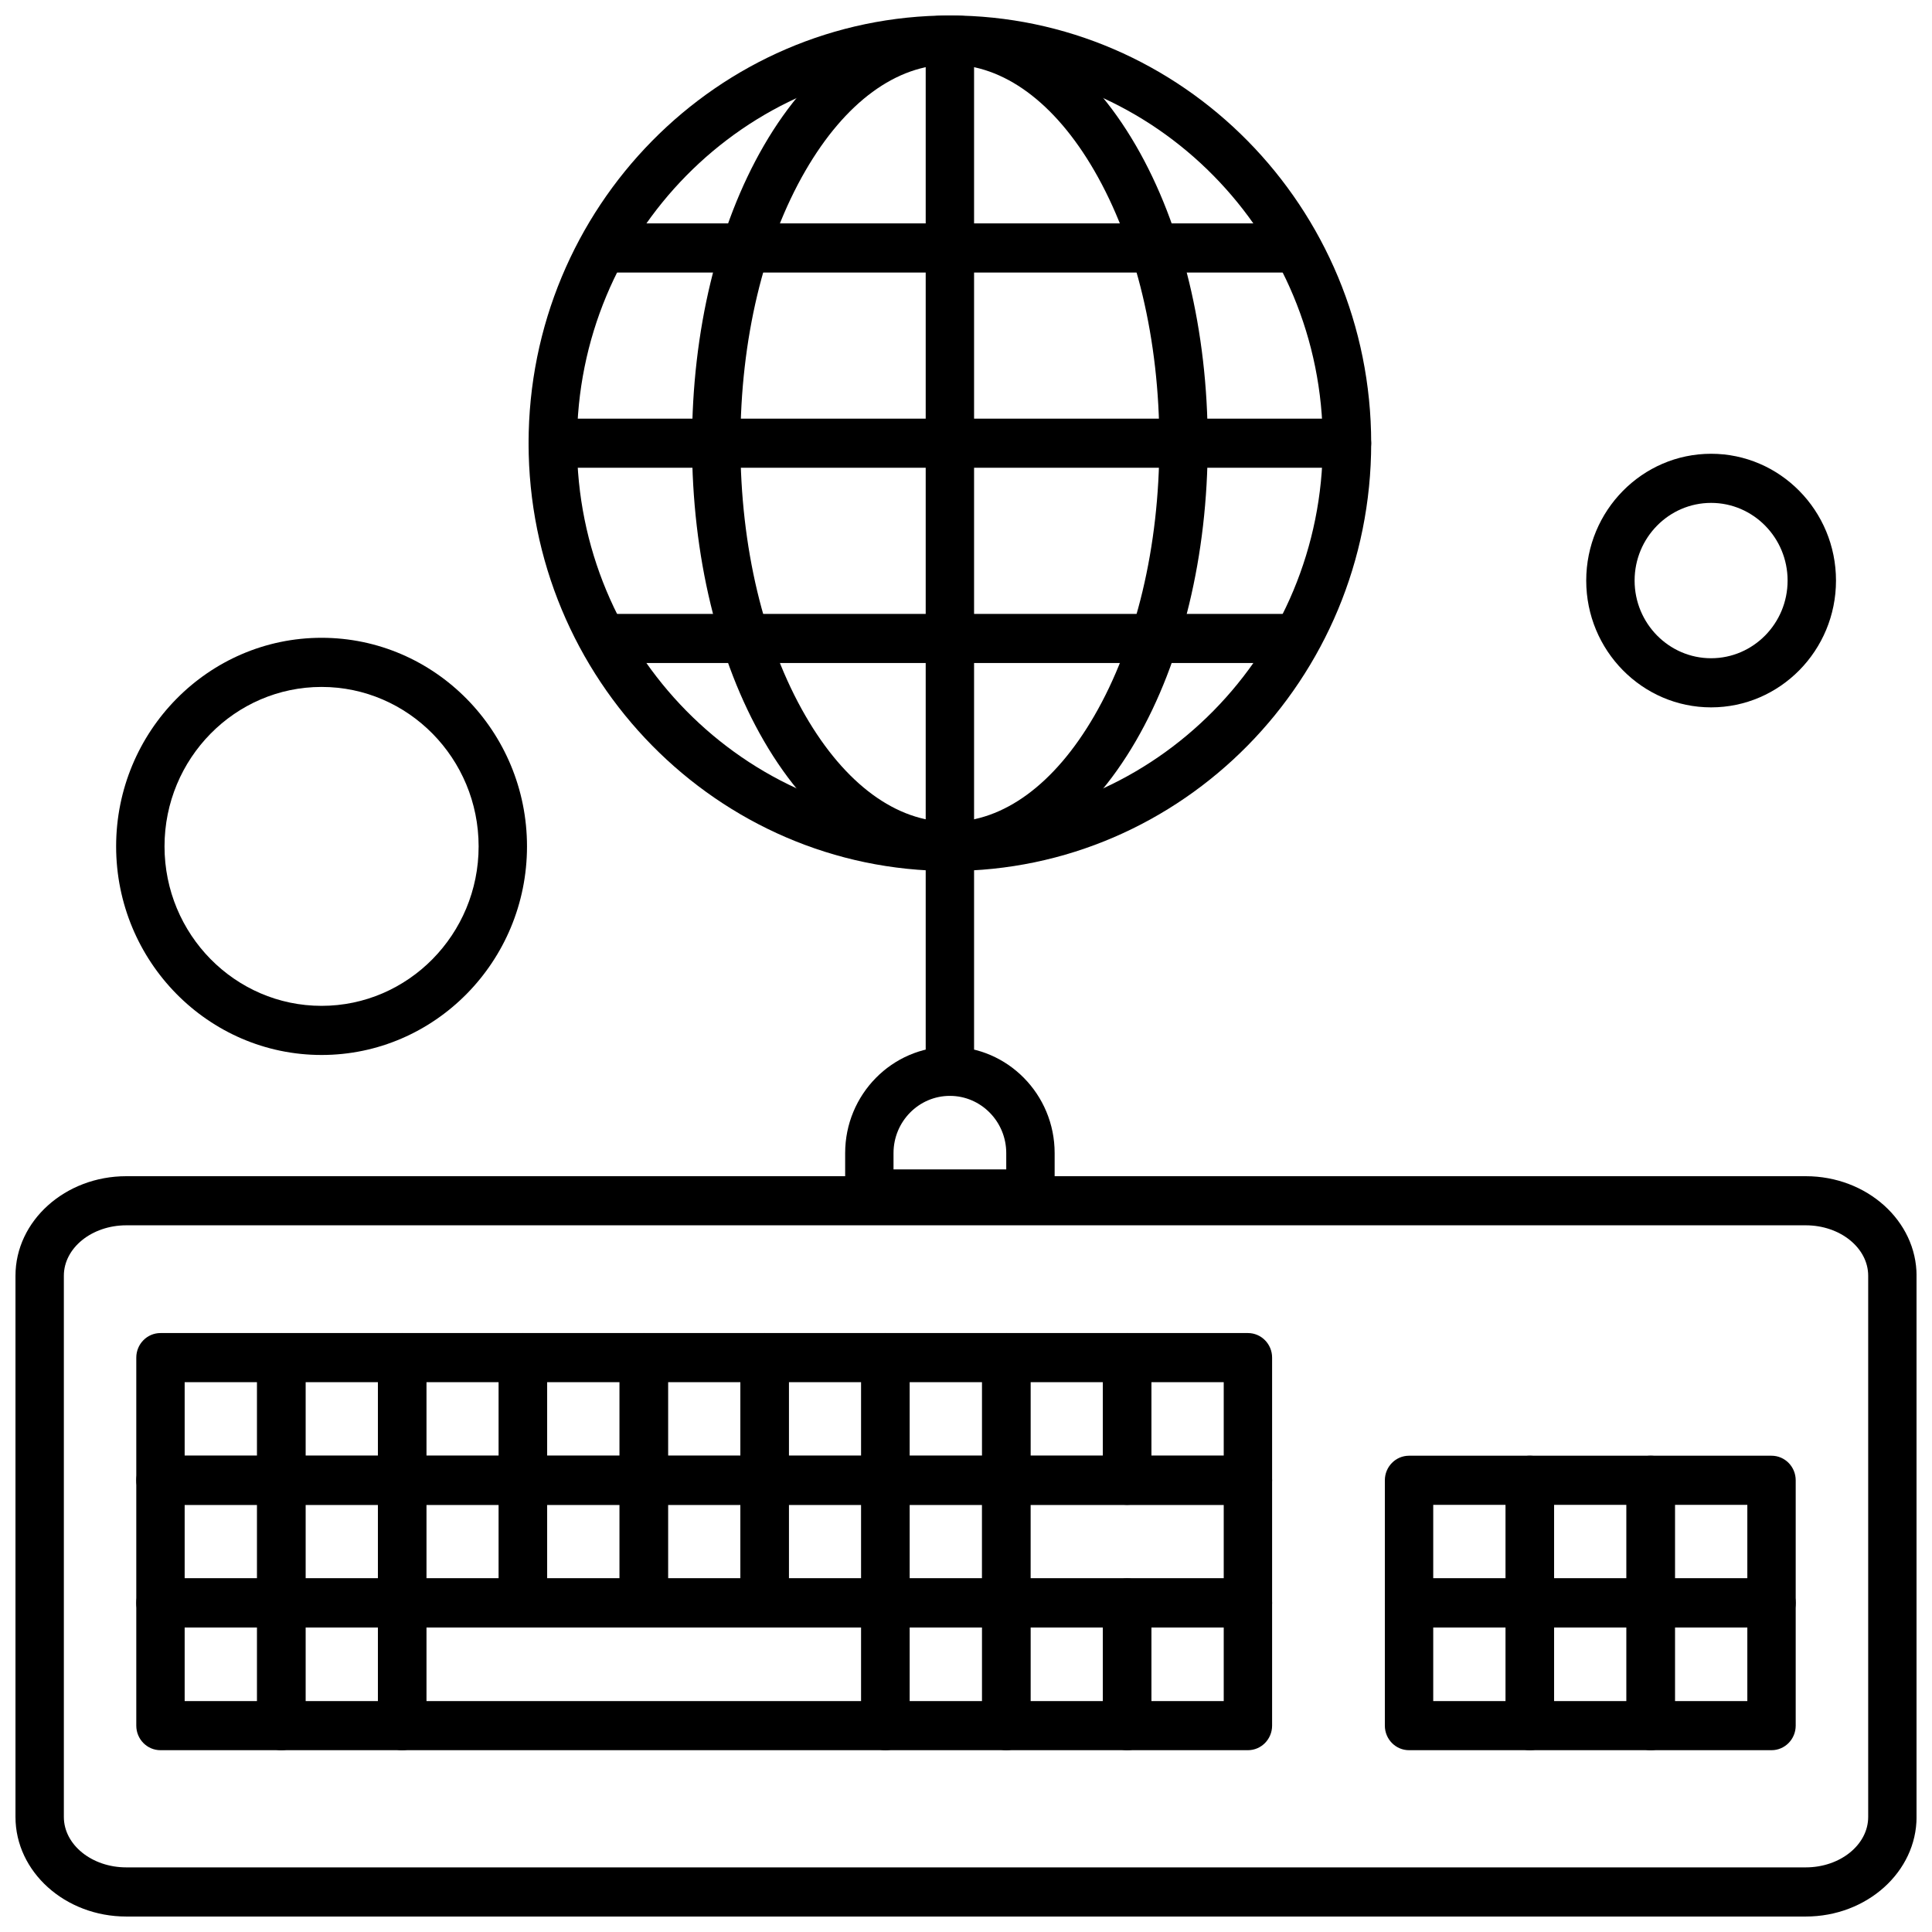 <?xml version="1.0" encoding="UTF-8"?>
<!-- Uploaded to: ICON Repo, www.svgrepo.com, Generator: ICON Repo Mixer Tools -->
<svg width="800px" height="800px" version="1.1" viewBox="144 144 512 512" xmlns="http://www.w3.org/2000/svg">
 <defs>
  <clipPath id="d">
   <path d="m148.09 455h503.81v196.9h-503.81z"/>
  </clipPath>
  <clipPath id="c">
   <path d="m327 148.09h138v226.91h-138z"/>
  </clipPath>
  <clipPath id="b">
   <path d="m389 148.09h14v226.91h-14z"/>
  </clipPath>
  <clipPath id="a">
   <path d="m284 148.09h224v226.91h-224z"/>
  </clipPath>
 </defs>
 <g clip-path="url(#d)">
  <path d="m622.55 651.9h-445.09c-16.191 0-29.359-11.836-29.359-26.387v-143.42c0-14.551 13.172-26.387 29.359-26.387h445.09c16.191 0 29.359 11.836 29.359 26.387v143.42c0 14.551-13.168 26.387-29.359 26.387zm-445.09-183.18c-9.117 0-16.539 5.996-16.539 13.367v143.42c0 7.371 7.418 13.367 16.539 13.367h445.09c9.117 0 16.539-5.996 16.539-13.367v-143.42c0-7.371-7.418-13.367-16.535-13.367z" fill-rule="evenodd"/>
 </g>
 <path d="m218.55 542.8h-32.023c-3.543 0-6.41-2.914-6.41-6.508v-32.512c0-3.594 2.871-6.508 6.41-6.508h32.02c3.539 0 6.41 2.914 6.41 6.508v32.512c0 3.594-2.871 6.508-6.41 6.508zm-25.613-13.02h19.199v-19.492h-19.199z" fill-rule="evenodd"/>
 <path d="m250.57 542.8h-32.02c-3.539 0-6.41-2.914-6.41-6.508v-32.512c0-3.594 2.871-6.508 6.41-6.508h32.02c3.539 0 6.41 2.914 6.41 6.508v32.512c0 3.594-2.871 6.508-6.41 6.508zm-25.609-13.02h19.199v-19.492h-19.199z" fill-rule="evenodd"/>
 <path d="m282.59 542.8h-32.02c-3.539 0-6.41-2.914-6.41-6.508v-32.512c0-3.594 2.871-6.508 6.41-6.508h32.02c3.543 0 6.41 2.914 6.41 6.508v32.512c0 3.594-2.871 6.508-6.41 6.508zm-25.609-13.02h19.199v-19.492h-19.199z" fill-rule="evenodd"/>
 <path d="m314.61 542.8h-32.023c-3.539 0-6.41-2.914-6.41-6.508v-32.512c0-3.594 2.871-6.508 6.41-6.508h32.023c3.539 0 6.41 2.914 6.41 6.508v32.512c0 3.594-2.871 6.508-6.41 6.508zm-25.609-13.02h19.199v-19.492h-19.199z" fill-rule="evenodd"/>
 <path d="m346.63 542.8h-32.02c-3.543 0-6.41-2.914-6.41-6.508v-32.512c0-3.594 2.871-6.508 6.41-6.508h32.02c3.539 0 6.41 2.914 6.41 6.508v32.512c0 3.594-2.871 6.508-6.41 6.508zm-25.609-13.02h19.199v-19.492h-19.199z" fill-rule="evenodd"/>
 <path d="m378.65 542.8h-32.023c-3.539 0-6.41-2.914-6.41-6.508v-32.512c0-3.594 2.871-6.508 6.41-6.508h32.023c3.539 0 6.41 2.914 6.41 6.508v32.512c0 3.594-2.871 6.508-6.41 6.508zm-25.609-13.02h19.199v-19.492h-19.199z" fill-rule="evenodd"/>
 <path d="m410.67 542.8h-32.02c-3.539 0-6.41-2.914-6.41-6.508v-32.512c0-3.594 2.871-6.508 6.41-6.508h32.02c3.543 0 6.41 2.914 6.41 6.508v32.512c0 3.594-2.871 6.508-6.41 6.508zm-25.609-13.02h19.199v-19.492h-19.199z" fill-rule="evenodd"/>
 <path d="m442.7 542.8h-32.02c-3.543 0-6.41-2.914-6.41-6.508v-32.512c0-3.594 2.871-6.508 6.41-6.508h32.02c3.539 0 6.41 2.914 6.41 6.508v32.512c0 3.594-2.871 6.508-6.41 6.508zm-25.609-13.02h19.199v-19.492h-19.199z" fill-rule="evenodd"/>
 <path d="m474.71 542.8h-32.02c-3.539 0-6.41-2.914-6.41-6.508v-32.512c0-3.594 2.871-6.508 6.41-6.508h32.02c3.543 0 6.41 2.914 6.41 6.508v32.512c0 3.594-2.871 6.508-6.41 6.508zm-25.609-13.02h19.199v-19.492h-19.199z" fill-rule="evenodd"/>
 <path d="m218.55 575.31h-32.023c-3.543 0-6.41-2.914-6.41-6.508v-32.512c0-3.594 2.871-6.508 6.41-6.508h32.02c3.539 0 6.41 2.914 6.41 6.508v32.512c0 3.594-2.871 6.508-6.41 6.508zm-25.613-13.02h19.199v-19.492h-19.199z" fill-rule="evenodd"/>
 <path d="m250.57 575.31h-32.02c-3.539 0-6.41-2.914-6.41-6.508v-32.512c0-3.594 2.871-6.508 6.41-6.508h32.02c3.539 0 6.41 2.914 6.41 6.508v32.512c0 3.594-2.871 6.508-6.41 6.508zm-25.609-13.02h19.199v-19.492h-19.199z" fill-rule="evenodd"/>
 <path d="m282.59 575.31h-32.02c-3.539 0-6.41-2.914-6.41-6.508v-32.512c0-3.594 2.871-6.508 6.41-6.508h32.02c3.543 0 6.41 2.914 6.41 6.508v32.512c0 3.594-2.871 6.508-6.41 6.508zm-25.609-13.02h19.199v-19.492h-19.199z" fill-rule="evenodd"/>
 <path d="m314.61 575.31h-32.023c-3.539 0-6.41-2.914-6.41-6.508v-32.512c0-3.594 2.871-6.508 6.41-6.508h32.023c3.539 0 6.41 2.914 6.41 6.508v32.512c0 3.594-2.871 6.508-6.41 6.508zm-25.609-13.02h19.199v-19.492h-19.199z" fill-rule="evenodd"/>
 <path d="m346.63 575.31h-32.02c-3.543 0-6.41-2.914-6.41-6.508v-32.512c0-3.594 2.871-6.508 6.41-6.508h32.02c3.539 0 6.41 2.914 6.41 6.508v32.512c0 3.594-2.871 6.508-6.41 6.508zm-25.609-13.02h19.199v-19.492h-19.199z" fill-rule="evenodd"/>
 <path d="m378.65 575.31h-32.023c-3.539 0-6.41-2.914-6.41-6.508v-32.512c0-3.594 2.871-6.508 6.41-6.508h32.023c3.539 0 6.41 2.914 6.41 6.508v32.512c0 3.594-2.871 6.508-6.41 6.508zm-25.609-13.02h19.199v-19.492h-19.199z" fill-rule="evenodd"/>
 <path d="m410.67 575.31h-32.02c-3.539 0-6.41-2.914-6.41-6.508v-32.512c0-3.594 2.871-6.508 6.41-6.508h32.02c3.543 0 6.41 2.914 6.41 6.508v32.512c0 3.594-2.871 6.508-6.41 6.508zm-25.609-13.02h19.199v-19.492h-19.199z" fill-rule="evenodd"/>
 <path d="m474.71 575.31h-64.043c-3.539 0-6.41-2.914-6.41-6.508v-32.512c0-3.594 2.871-6.508 6.41-6.508h64.043c3.543 0 6.41 2.914 6.41 6.508v32.512c0 3.594-2.871 6.508-6.41 6.508zm-57.629-13.02h51.219v-19.492h-51.219z" fill-rule="evenodd"/>
 <path d="m218.55 607.82h-32.023c-3.543 0-6.41-2.914-6.41-6.512v-32.512c0-3.594 2.871-6.508 6.41-6.508h32.02c3.539 0 6.41 2.914 6.41 6.508v32.512c0 3.594-2.871 6.512-6.41 6.512zm-25.613-13.02h19.199v-19.492h-19.199z" fill-rule="evenodd"/>
 <path d="m250.57 607.82h-32.02c-3.539 0-6.41-2.914-6.41-6.512v-32.512c0-3.594 2.871-6.508 6.41-6.508h32.02c3.539 0 6.41 2.914 6.41 6.508v32.512c0 3.594-2.871 6.512-6.41 6.512zm-25.609-13.02h19.199v-19.492h-19.199z" fill-rule="evenodd"/>
 <path d="m378.65 607.82h-128.09c-3.539 0-6.41-2.914-6.41-6.512v-32.512c0-3.594 2.871-6.508 6.41-6.508h128.09c3.539 0 6.41 2.914 6.41 6.508v32.512c0 3.594-2.871 6.512-6.41 6.512zm-121.67-13.02h115.26v-19.492h-115.26z" fill-rule="evenodd"/>
 <path d="m410.67 607.82h-32.02c-3.539 0-6.41-2.914-6.41-6.512v-32.512c0-3.594 2.871-6.508 6.41-6.508h32.02c3.543 0 6.41 2.914 6.41 6.508v32.512c0 3.594-2.871 6.512-6.41 6.512zm-25.609-13.02h19.199v-19.492h-19.199z" fill-rule="evenodd"/>
 <path d="m442.7 607.82h-32.02c-3.543 0-6.41-2.914-6.41-6.512v-32.512c0-3.594 2.871-6.508 6.41-6.508h32.02c3.539 0 6.41 2.914 6.41 6.508v32.512c0 3.594-2.871 6.512-6.41 6.512zm-25.609-13.02h19.199v-19.492h-19.199z" fill-rule="evenodd"/>
 <path d="m474.71 607.82h-32.02c-3.539 0-6.41-2.914-6.41-6.512v-32.512c0-3.594 2.871-6.508 6.41-6.508h32.02c3.543 0 6.41 2.914 6.41 6.508v32.512c0 3.594-2.871 6.512-6.41 6.512zm-25.609-13.02h19.199v-19.492h-19.199z" fill-rule="evenodd"/>
 <path d="m581.45 575.31h-32.02c-3.543 0-6.41-2.914-6.41-6.508v-32.512c0-3.594 2.871-6.508 6.41-6.508h32.02c3.539 0 6.41 2.914 6.41 6.508v32.512c0 3.594-2.871 6.508-6.41 6.508zm-25.609-13.02h19.199v-19.492h-19.199z" fill-rule="evenodd"/>
 <path d="m613.47 575.31h-32.023c-3.539 0-6.41-2.914-6.41-6.508v-32.512c0-3.594 2.871-6.508 6.41-6.508h32.023c3.539 0 6.41 2.914 6.41 6.508v32.512c0 3.594-2.871 6.508-6.41 6.508zm-25.609-13.02h19.199v-19.492h-19.199z" fill-rule="evenodd"/>
 <path d="m417.08 466.93h-42.695c-3.543 0-6.41-2.914-6.41-6.512v-10.836c0-15.543 12.453-28.184 27.758-28.184 15.305 0 27.758 12.645 27.758 28.184v10.836c0 3.598-2.871 6.512-6.41 6.512zm-36.285-13.02h29.871v-4.328c0-8.363-6.699-15.164-14.938-15.164-8.238 0-14.938 6.801-14.938 15.164v4.328z" fill-rule="evenodd"/>
 <g clip-path="url(#c)">
  <path d="m395.73 374.82c-18.906 0-36.418-12.254-49.312-34.504-12.266-21.168-19.023-49.172-19.023-78.855 0-29.684 6.758-57.691 19.023-78.855 12.895-22.25 30.406-34.504 49.312-34.504s36.418 12.254 49.312 34.504c12.266 21.168 19.02 49.172 19.02 78.855 0 29.684-6.758 57.691-19.02 78.855-12.895 22.25-30.406 34.504-49.312 34.504zm0-213.7c-14.176 0-27.766 9.977-38.262 28.086-11.125 19.195-17.25 44.855-17.25 72.254 0 27.398 6.129 53.059 17.25 72.254 10.496 18.113 24.086 28.09 38.262 28.09s27.766-9.977 38.262-28.09c11.125-19.195 17.25-44.855 17.25-72.254 0-27.398-6.129-53.059-17.25-72.254-10.496-18.113-24.086-28.086-38.262-28.086z" fill-rule="evenodd"/>
 </g>
 <path d="m500.96 267.96h-210.47c-3.543 0-6.41-2.914-6.41-6.508s2.871-6.508 6.41-6.508h210.47c3.539 0 6.41 2.914 6.41 6.508s-2.871 6.508-6.41 6.508z" fill-rule="evenodd"/>
 <path d="m486.32 216.22h-181.19c-3.539 0-6.41-2.914-6.41-6.508s2.871-6.508 6.41-6.508h181.19c3.539 0 6.41 2.914 6.41 6.508s-2.871 6.508-6.41 6.508z" fill-rule="evenodd"/>
 <path d="m486.32 319.71h-181.19c-3.539 0-6.41-2.914-6.41-6.508s2.871-6.508 6.41-6.508h181.19c3.539 0 6.41 2.914 6.41 6.512 0 3.594-2.871 6.508-6.41 6.508z" fill-rule="evenodd"/>
 <g clip-path="url(#b)">
  <path d="m395.73 374.82c-3.543 0-6.41-2.914-6.41-6.508v-213.7c0-3.594 2.871-6.508 6.41-6.508 3.539 0 6.41 2.914 6.41 6.508v213.7c0 3.594-2.871 6.508-6.41 6.508z" fill-rule="evenodd"/>
 </g>
 <g clip-path="url(#a)">
  <path d="m395.73 374.82c-61.562 0-111.65-50.855-111.65-113.36 0-62.508 50.086-113.36 111.65-113.36s111.65 50.855 111.65 113.36c0 62.508-50.086 113.36-111.65 113.36zm0-213.7c-54.492 0-98.824 45.012-98.824 100.34s44.332 100.34 98.824 100.34c54.492 0 98.824-45.012 98.824-100.34 0-55.328-44.332-100.34-98.824-100.34z" fill-rule="evenodd"/>
 </g>
 <path d="m581.45 607.82h-32.02c-3.543 0-6.41-2.914-6.41-6.512v-32.512c0-3.594 2.871-6.508 6.41-6.508h32.02c3.539 0 6.41 2.914 6.41 6.508v32.512c0 3.594-2.871 6.512-6.41 6.512zm-25.609-13.02h19.199v-19.492h-19.199z" fill-rule="evenodd"/>
 <path d="m549.43 575.31h-32.02c-3.543 0-6.41-2.914-6.41-6.508v-32.512c0-3.594 2.871-6.508 6.41-6.508h32.02c3.539 0 6.41 2.914 6.41 6.508v32.512c0 3.594-2.871 6.508-6.41 6.508zm-25.609-13.02h19.199v-19.492h-19.199z" fill-rule="evenodd"/>
 <path d="m549.43 607.82h-32.02c-3.543 0-6.41-2.914-6.41-6.512v-32.512c0-3.594 2.871-6.508 6.41-6.508h32.02c3.539 0 6.41 2.914 6.41 6.508v32.512c0 3.594-2.871 6.512-6.41 6.512zm-25.609-13.02h19.199v-19.492h-19.199z" fill-rule="evenodd"/>
 <path d="m613.47 607.82h-32.023c-3.539 0-6.41-2.914-6.41-6.512v-32.512c0-3.594 2.871-6.508 6.41-6.508h32.023c3.539 0 6.41 2.914 6.41 6.508v32.512c0 3.594-2.871 6.512-6.41 6.512zm-25.609-13.02h19.199v-19.492h-19.199z" fill-rule="evenodd"/>
 <path d="m395.73 434.42c-3.543 0-6.41-2.914-6.41-6.508v-59.609c0-3.594 2.871-6.508 6.41-6.508 3.539 0 6.41 2.914 6.41 6.508v59.609c0 3.594-2.871 6.508-6.41 6.508z" fill-rule="evenodd"/>
 <path d="m597.46 331.46c-18.25 0-33.094-15.074-33.094-33.602 0-18.531 14.848-33.605 33.094-33.605 18.25 0 33.098 15.074 33.098 33.605 0 18.527-14.848 33.602-33.098 33.602zm0-54.188c-11.18 0-20.273 9.234-20.273 20.586 0 11.348 9.094 20.582 20.273 20.582 11.18 0 20.273-9.234 20.273-20.582 0-11.352-9.094-20.586-20.273-20.586z" fill-rule="evenodd"/>
 <path d="m229.22 423.58c-30.02 0-54.445-24.797-54.445-55.281 0-30.48 24.422-55.277 54.445-55.277 30.02 0 54.441 24.797 54.441 55.277 0 30.484-24.422 55.281-54.441 55.281zm0-97.535c-22.949 0-41.621 18.957-41.621 42.258 0 23.301 18.672 42.258 41.621 42.258s41.621-18.957 41.621-42.258c0-23.301-18.668-42.258-41.621-42.258z" fill-rule="evenodd"/>
</svg>